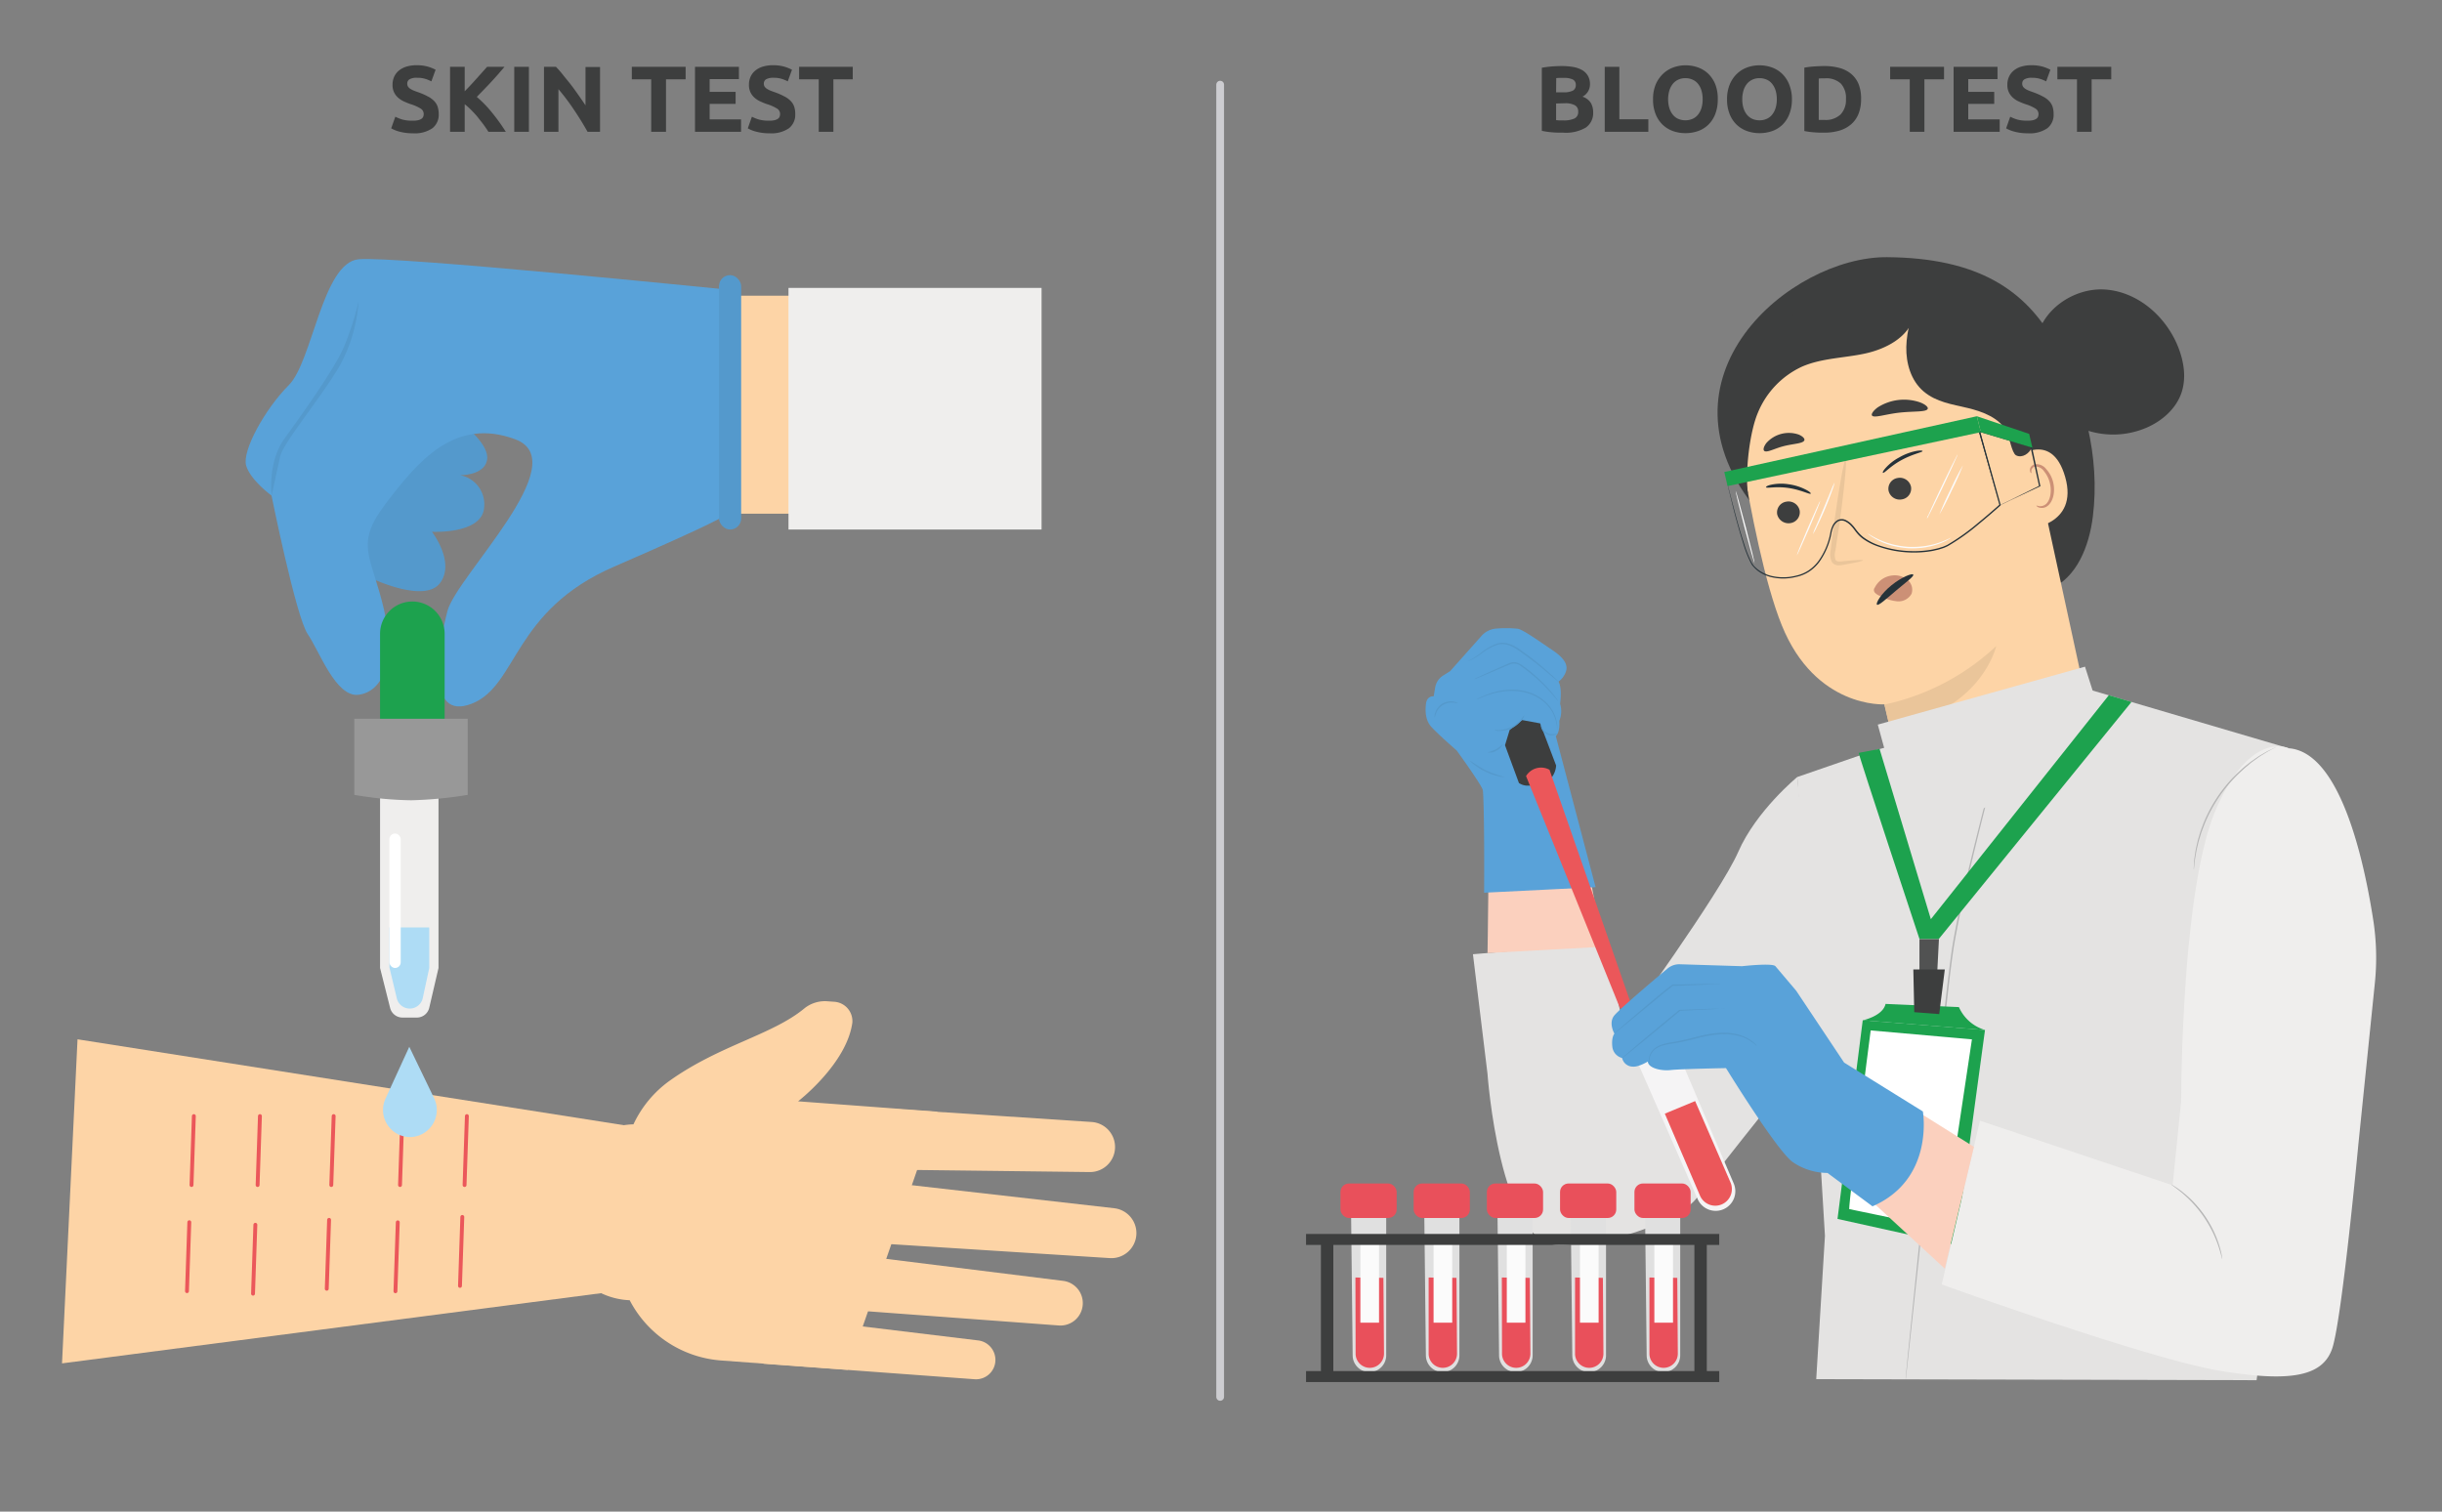 <svg id="Слой_1" data-name="Слой 1" xmlns="http://www.w3.org/2000/svg" width="630" height="390" viewBox="0 0 630 390">
  <rect x="0" y="0" width="630" height="390" fill="#808080" stroke="none"/>
  <defs>
    <style>
      .cls-1 {
        fill: #fdd4a6;
      }

      .cls-10, .cls-2 {
        fill: none;
        stroke-linecap: round;
        stroke-linejoin: round;
      }

      .cls-2 {
        stroke: #eb575a;
      }

      .cls-3 {
        fill: #5499cc;
      }

      .cls-4 {
        fill: #59a2d9;
      }

      .cls-5 {
        fill: #efeeed;
      }

      .cls-6 {
        fill: #1da24e;
      }

      .cls-7 {
        fill: #aedcf5;
      }

      .cls-8 {
        fill: #989898;
      }

      .cls-9 {
        fill: #fff;
      }

      .cls-10 {
        stroke: #cdcdd1;
        stroke-width: 2px;
      }

      .cls-11 {
        fill: #3d3e3e;
      }

      .cls-12 {
        fill: #263239;
      }

      .cls-13 {
        fill: #eac59a;
      }

      .cls-14 {
        fill: #cc9076;
      }

      .cls-15 {
        fill: #fbfbfb;
      }

      .cls-16 {
        fill: #e4e3e2;
      }

      .cls-17 {
        fill: #b5b5b5;
      }

      .cls-18 {
        fill: #515252;
      }

      .cls-19 {
        fill: #fbd0be;
      }

      .cls-20 {
        fill: #eb575a;
      }

      .cls-21 {
        fill: #f5f4f5;
      }

      .cls-22 {
        fill: #e0e0e0;
      }

      .cls-23 {
        fill: #e9505b;
      }
    </style>
  </defs>
  <g>
    <path class="cls-1" d="M287.65,296.39h0a6.46,6.46,0,0,1-6.53,6l-51.49-.62,1.16-15.64,50.83,3.34A6.47,6.47,0,0,1,287.65,296.39Z"/>
    <path class="cls-1" d="M293.16,318.59h0a6.46,6.46,0,0,1-6.85,6l-65.12-4.15,1-16.14,65.24,7.42A6.46,6.46,0,0,1,293.16,318.59Z"/>
    <path class="cls-1" d="M279.33,336.64h0a5.77,5.77,0,0,1-6.19,5.33l-58.26-4.32L216,323.22l58.33,7.25A5.78,5.78,0,0,1,279.33,336.64Z"/>
    <path class="cls-1" d="M256.79,351.18h0a5,5,0,0,1-5.41,4.66l-54.43-4,.94-12.6,54.48,6.59A5.06,5.06,0,0,1,256.79,351.18Z"/>
    <path class="cls-1" d="M219.89,263.86c-1.46,10.64-14,20.28-14,20.28l35.94,2.67-23.14,66.61L186,351a29,29,0,0,1-23.55-15.54,18.92,18.92,0,0,1-18.07-20.61l.7-7.65a18.86,18.86,0,0,1,18.34-17.12,28.9,28.9,0,0,1,9.38-11.28c12.87-9.15,26.4-11.77,34.66-18.59a8.44,8.44,0,0,1,6-1.88l1.83.13A5,5,0,0,1,219.89,263.86Z"/>
  </g>
  <polygon class="cls-1" points="168.25 291.45 20 268.14 16 351.75 161.9 332.75 168.25 291.45"/>
  <line class="cls-2" x1="48.24" y1="333.12" x2="48.84" y2="315.33"/>
  <line class="cls-2" x1="49.41" y1="305.74" x2="50.01" y2="287.95"/>
  <line class="cls-2" x1="65.28" y1="333.77" x2="65.88" y2="315.99"/>
  <line class="cls-2" x1="66.46" y1="305.74" x2="67.06" y2="287.95"/>
  <line class="cls-2" x1="84.3" y1="332.5" x2="84.9" y2="314.72"/>
  <line class="cls-2" x1="85.47" y1="305.74" x2="86.08" y2="287.95"/>
  <line class="cls-2" x1="102.02" y1="333.15" x2="102.62" y2="315.36"/>
  <line class="cls-2" x1="103.2" y1="305.74" x2="103.8" y2="287.95"/>
  <line class="cls-2" x1="118.67" y1="331.76" x2="119.27" y2="313.97"/>
  <line class="cls-2" x1="119.85" y1="305.74" x2="120.45" y2="287.95"/>
  <g>
    <path class="cls-3" d="M95.9,149.23s13.67,6.55,17.64,1.17-2.1-13.2-2.1-13.2,13.17.7,13.47-6.42a7.62,7.62,0,0,0-6.23-8.18s6.54.12,7-4.2S118,108.24,118,108.24L92.51,121.32V142Z"/>
    <path class="cls-4" d="M186.42,74.6S101.84,66,92.51,66.89s-11.91,26.4-18,32.47-12.15,17-11,20.79,6.54,7.71,6.54,7.71,6.31,31.3,9.34,35.74S86.66,180,92.51,179.25s9.82-7.94,6.55-22-7.71-16.58.46-27.33,17.76-22.42,33.41-16.58-15.19,35.27-17.52,44.38-5.61,28.5,6.3,23.83,10.43-24,36.8-35.39c26.66-11.57,27.91-12.85,27.91-12.85Z"/>
    <rect class="cls-1" x="189.87" y="76.29" width="21.73" height="56.24"/>
    <rect class="cls-5" x="203.42" y="74.28" width="65.29" height="62.34"/>
    <rect class="cls-3" x="185.49" y="70.98" width="5.72" height="65.64" rx="2.86"/>
    <path class="cls-3" d="M70.09,127.86s-1.2-8.47,3.36-14.78S86.21,95.27,88.66,89.67a74.83,74.83,0,0,0,3.85-11.92,40,40,0,0,1-5.05,16.94c-4.73,8-14.36,19.53-15.15,23S70.09,127.86,70.09,127.86Z"/>
    <path class="cls-6" d="M106.38,155.19h0a8.33,8.33,0,0,1,8.33,8.33v22.74a0,0,0,0,1,0,0H98.05a0,0,0,0,1,0,0V163.52A8.33,8.33,0,0,1,106.38,155.19Z"/>
    <path class="cls-5" d="M98.05,201.91v47.83l2.6,10.32a3.28,3.28,0,0,0,3.18,2.47h3.72a3.27,3.27,0,0,0,3.19-2.53l2.39-10.26V201.91Z"/>
    <path class="cls-7" d="M105.59,270.07l-6.17,13.45a7,7,0,0,0,6.32,9.85h0a7,7,0,0,0,6.27-10Z"/>
    <path class="cls-7" d="M100.46,239.29v10.28l1.91,8a3.43,3.43,0,0,0,3.34,2.64h0a3.43,3.43,0,0,0,3.36-2.72l1.67-7.74V239.29Z"/>
    <path class="cls-8" d="M120.66,205.07a102.37,102.37,0,0,1-14.63,1.4,92.94,92.94,0,0,1-14.63-1.4V185.44h29.26Z"/>
    <rect class="cls-9" x="100.46" y="215.05" width="2.92" height="34.69" rx="1.46"/>
  </g>
  <line class="cls-10" x1="314.78" y1="21.84" x2="314.78" y2="360.4"/>
  <g>
    <path class="cls-11" d="M106.6,31.13a5.44,5.44,0,0,0,1.32-.13,2.56,2.56,0,0,0,.83-.36,1.21,1.21,0,0,0,.44-.55,1.94,1.94,0,0,0,.12-.7,1.64,1.64,0,0,0-.77-1.37,11.37,11.37,0,0,0-2.67-1.17,17.64,17.64,0,0,1-1.64-.67,5.92,5.92,0,0,1-1.48-.94,4.57,4.57,0,0,1-1.07-1.38,4.38,4.38,0,0,1-.41-2,4.9,4.9,0,0,1,.44-2.1,4.42,4.42,0,0,1,1.23-1.58,5.76,5.76,0,0,1,1.94-1,8.83,8.83,0,0,1,2.57-.35,10.57,10.57,0,0,1,2.93.36,11,11,0,0,1,2,.8l-1.09,3a10.15,10.15,0,0,0-1.56-.64,6.69,6.69,0,0,0-2.07-.28,3.77,3.77,0,0,0-2,.38,1.25,1.25,0,0,0-.59,1.15,1.36,1.36,0,0,0,.21.77,2.15,2.15,0,0,0,.62.57,5.63,5.63,0,0,0,.92.46c.35.14.73.28,1.15.42.87.33,1.63.64,2.28,1a6.08,6.08,0,0,1,1.61,1.1,4,4,0,0,1,1,1.48,5.9,5.9,0,0,1,.32,2.06,4.36,4.36,0,0,1-1.65,3.64,8,8,0,0,1-5,1.29,13.67,13.67,0,0,1-2-.13,13,13,0,0,1-1.59-.33,7.31,7.31,0,0,1-1.18-.41,8.31,8.31,0,0,1-.84-.41l1.07-3a9.73,9.73,0,0,0,1.85.74A9.51,9.51,0,0,0,106.6,31.13Z"/>
    <path class="cls-11" d="M126,34q-.51-.83-1.2-1.77c-.46-.64-1-1.28-1.49-1.92s-1.09-1.26-1.67-1.85a17.55,17.55,0,0,0-1.75-1.57V34h-3.78V17.24h3.78v6.3c1-1,2-2.08,3-3.2s1.93-2.14,2.77-3.1h4.49c-1.15,1.36-2.29,2.67-3.45,3.92S124.29,23.68,123,25a29.46,29.46,0,0,1,3.89,4A50.14,50.14,0,0,1,130.49,34Z"/>
    <path class="cls-11" d="M132.67,17.24h3.78V34h-3.78Z"/>
    <path class="cls-11" d="M151.58,34c-1.08-1.93-2.25-3.82-3.51-5.69a58.18,58.18,0,0,0-4-5.31V34h-3.73V17.24h3.08c.53.53,1.12,1.18,1.76,2s1.31,1.6,2,2.48,1.33,1.79,2,2.74,1.29,1.85,1.87,2.72v-9.9h3.75V34Z"/>
    <path class="cls-11" d="M176.88,17.24v3.22h-5.06V34H168V20.46H163V17.24Z"/>
    <path class="cls-11" d="M179.3,34V17.24h11.33v3.17h-7.55V23.7h6.7v3.1h-6.7v4h8.1V34Z"/>
    <path class="cls-11" d="M198.54,31.13a5.33,5.33,0,0,0,1.32-.13,2.53,2.53,0,0,0,.84-.36,1.19,1.19,0,0,0,.43-.55,1.94,1.94,0,0,0,.12-.7,1.62,1.62,0,0,0-.77-1.37,11.25,11.25,0,0,0-2.66-1.17c-.55-.19-1.1-.42-1.65-.67a6.1,6.1,0,0,1-1.48-.94,4.54,4.54,0,0,1-1.06-1.38,4.25,4.25,0,0,1-.41-2,4.9,4.9,0,0,1,.43-2.1,4.45,4.45,0,0,1,1.24-1.58,5.71,5.71,0,0,1,1.93-1,8.87,8.87,0,0,1,2.57-.35,10.52,10.52,0,0,1,2.93.36,11,11,0,0,1,2,.8l-1.09,3a9.38,9.38,0,0,0-1.56-.64,6.6,6.6,0,0,0-2.07-.28,3.82,3.82,0,0,0-1.95.38,1.27,1.27,0,0,0-.59,1.15,1.29,1.29,0,0,0,.22.77,2,2,0,0,0,.62.57,5.26,5.26,0,0,0,.92.46c.34.14.73.28,1.15.42.87.33,1.63.64,2.27,1a5.92,5.92,0,0,1,1.61,1.1,4,4,0,0,1,1,1.48,5.92,5.92,0,0,1,.31,2.06,4.38,4.38,0,0,1-1.64,3.64,8,8,0,0,1-5,1.29,13.67,13.67,0,0,1-2-.13,13.18,13.18,0,0,1-1.58-.33,7.45,7.45,0,0,1-1.19-.41,7.14,7.14,0,0,1-.83-.41l1.06-3a10,10,0,0,0,1.85.74A9.61,9.61,0,0,0,198.54,31.13Z"/>
    <path class="cls-11" d="M220,17.24v3.22H215V34h-3.78V20.46h-5.06V17.24Z"/>
  </g>
  <g>
    <path class="cls-11" d="M403.36,34.23c-.92,0-1.83,0-2.75-.08a19.77,19.77,0,0,1-2.84-.4V17.48a24.62,24.62,0,0,1,2.54-.33c.92-.07,1.78-.11,2.57-.11a17.9,17.9,0,0,1,2.94.23,7.22,7.22,0,0,1,2.31.79,4,4,0,0,1,1.51,1.47,4.2,4.2,0,0,1,.55,2.24,3.56,3.56,0,0,1-1.94,3.17,4,4,0,0,1,2.18,1.64,4.73,4.73,0,0,1,.58,2.35,4.52,4.52,0,0,1-1.92,4A10.11,10.11,0,0,1,403.36,34.23Zm-1.91-10.41h1.84a5.23,5.23,0,0,0,2.49-.44,1.55,1.55,0,0,0,.75-1.44,1.48,1.48,0,0,0-.77-1.43,4.94,4.94,0,0,0-2.28-.41h-1q-.56,0-1,.06Zm0,2.88V31l.89.07c.33,0,.68,0,1.07,0a6.63,6.63,0,0,0,2.74-.48,1.8,1.8,0,0,0,1-1.79,1.74,1.74,0,0,0-.88-1.66,5.1,5.1,0,0,0-2.49-.5Z"/>
    <path class="cls-11" d="M425.25,30.77V34H414V17.24h3.77V30.77Z"/>
    <path class="cls-11" d="M443.16,25.62a10.26,10.26,0,0,1-.64,3.78,7.7,7.7,0,0,1-1.76,2.74,7.19,7.19,0,0,1-2.65,1.66,9.6,9.6,0,0,1-3.3.55,9.44,9.44,0,0,1-3.25-.55,7.57,7.57,0,0,1-2.66-1.66,7.76,7.76,0,0,1-1.79-2.74,10,10,0,0,1-.65-3.78,9.86,9.86,0,0,1,.67-3.79A8.27,8.27,0,0,1,429,19.08a7.58,7.58,0,0,1,2.67-1.67,9.13,9.13,0,0,1,3.18-.56,9.39,9.39,0,0,1,3.24.56,7.41,7.41,0,0,1,2.67,1.67,8,8,0,0,1,1.79,2.75A10.27,10.27,0,0,1,443.16,25.62Zm-12.81,0a7.63,7.63,0,0,0,.31,2.22,5.11,5.11,0,0,0,.87,1.71,3.82,3.82,0,0,0,1.39,1.1,4.73,4.73,0,0,0,3.76,0,3.8,3.8,0,0,0,1.41-1.1,5.11,5.11,0,0,0,.87-1.71,7.64,7.64,0,0,0,.3-2.22,7.78,7.78,0,0,0-.3-2.24,5,5,0,0,0-.87-1.72,3.7,3.7,0,0,0-1.41-1.1,4.34,4.34,0,0,0-1.87-.39,4.23,4.23,0,0,0-1.89.4,3.85,3.85,0,0,0-1.39,1.11,5.07,5.07,0,0,0-.87,1.72A7.73,7.73,0,0,0,430.35,25.62Z"/>
    <path class="cls-11" d="M462.29,25.62a10.25,10.25,0,0,1-.65,3.78,7.68,7.68,0,0,1-1.75,2.74,7.27,7.27,0,0,1-2.65,1.66,9.7,9.7,0,0,1-3.31.55,9.42,9.42,0,0,1-3.24-.55A7.48,7.48,0,0,1,448,32.14a7.63,7.63,0,0,1-1.79-2.74,10,10,0,0,1-.66-3.78,9.86,9.86,0,0,1,.68-3.79,8,8,0,0,1,1.83-2.75,7.45,7.45,0,0,1,2.66-1.67,9.18,9.18,0,0,1,3.18-.56,9.45,9.45,0,0,1,3.25.56,7.45,7.45,0,0,1,2.66,1.67,7.76,7.76,0,0,1,1.79,2.75A10.06,10.06,0,0,1,462.29,25.62Zm-12.81,0a7.64,7.64,0,0,0,.3,2.22,5.11,5.11,0,0,0,.87,1.71,3.85,3.85,0,0,0,1.4,1.1,4.3,4.3,0,0,0,1.88.39,4.39,4.39,0,0,0,1.88-.39,3.69,3.69,0,0,0,1.4-1.1,5.32,5.32,0,0,0,.88-1.71,7.64,7.64,0,0,0,.3-2.22,7.78,7.78,0,0,0-.3-2.24,5.17,5.17,0,0,0-.88-1.72,3.6,3.6,0,0,0-1.4-1.1,4.39,4.39,0,0,0-1.88-.39,4.16,4.16,0,0,0-1.88.4,3.88,3.88,0,0,0-1.4,1.11,5.07,5.07,0,0,0-.87,1.72A7.74,7.74,0,0,0,449.48,25.62Z"/>
    <path class="cls-11" d="M480.13,25.62a9.88,9.88,0,0,1-.68,3.8,7,7,0,0,1-1.92,2.68,8.17,8.17,0,0,1-3,1.6,14,14,0,0,1-4,.53c-.68,0-1.47,0-2.37-.08a19.69,19.69,0,0,1-2.67-.35V17.46a21.45,21.45,0,0,1,2.73-.33q1.41-.09,2.43-.09a14.78,14.78,0,0,1,3.91.49,8,8,0,0,1,3,1.52,6.84,6.84,0,0,1,1.94,2.67A10.12,10.12,0,0,1,480.13,25.62Zm-10.92,5.32.62,0h.83a5.57,5.57,0,0,0,4.2-1.43,5.43,5.43,0,0,0,1.37-3.94,5.51,5.51,0,0,0-1.31-4,5.54,5.54,0,0,0-4.14-1.36l-.79,0a6.18,6.18,0,0,0-.78.06Z"/>
    <path class="cls-11" d="M501.53,17.24v3.22h-5.06V34h-3.78V20.46h-5.06V17.24Z"/>
    <path class="cls-11" d="M504,34V17.24h11.33v3.17h-7.55V23.7h6.7v3.1h-6.7v4h8.11V34Z"/>
    <path class="cls-11" d="M523.2,31.13a5.44,5.44,0,0,0,1.32-.13,2.56,2.56,0,0,0,.83-.36,1.21,1.21,0,0,0,.44-.55,1.94,1.94,0,0,0,.12-.7,1.63,1.63,0,0,0-.78-1.37,11.06,11.06,0,0,0-2.66-1.17c-.55-.19-1.1-.42-1.65-.67a5.86,5.86,0,0,1-1.47-.94,4.57,4.57,0,0,1-1.07-1.38,4.38,4.38,0,0,1-.41-2,4.76,4.76,0,0,1,.44-2.1,4.42,4.42,0,0,1,1.23-1.58,5.67,5.67,0,0,1,1.94-1,8.8,8.8,0,0,1,2.56-.35,10.52,10.52,0,0,1,2.93.36,11.13,11.13,0,0,1,2,.8l-1.09,3a10.15,10.15,0,0,0-1.56-.64,6.69,6.69,0,0,0-2.07-.28,3.77,3.77,0,0,0-1.95.38,1.26,1.26,0,0,0-.6,1.15,1.37,1.37,0,0,0,.22.77,2.15,2.15,0,0,0,.62.57,5.26,5.26,0,0,0,.92.46c.35.14.73.28,1.15.42.87.33,1.63.64,2.27,1a5.77,5.77,0,0,1,1.61,1.1,4,4,0,0,1,1,1.48,5.92,5.92,0,0,1,.31,2.06,4.35,4.35,0,0,1-1.64,3.64,8,8,0,0,1-5,1.29,13.48,13.48,0,0,1-2-.13,13,13,0,0,1-1.59-.33,7.31,7.31,0,0,1-1.18-.41,6.63,6.63,0,0,1-.84-.41l1.06-3a9.85,9.85,0,0,0,1.86.74A9.51,9.51,0,0,0,523.2,31.13Z"/>
    <path class="cls-11" d="M544.67,17.24v3.22h-5.06V34h-3.78V20.46h-5.06V17.24Z"/>
  </g>
  <g>
    <g>
      <g>
        <path class="cls-11" d="M525.32,88.31c1-8.26,9.76-14.29,18.06-13.59s15.45,7,18.54,14.78c1.52,3.8,2.18,8.13.81,12-1.44,4.06-5,7.13-8.93,8.83a21.8,21.8,0,0,1-30.22-23.07"/>
        <path class="cls-11" d="M453.46,131.84c-28.59-34.35,8.45-65.69,33.39-65.49,23.45.19,35.7,8.47,43.27,22.05s11.72,29.4,9.81,44.83c-.94,7.61-4.11,15.94-11.22,18.81"/>
      </g>
      <g>
        <g>
          <path class="cls-1" d="M518.72,90.61l-1.52-7.25L472,85.1c-13.69,1.67-25.05,18.4-22.81,32,2.5,15.11,6.14,33.47,10.47,44.19,8.7,21.54,26.5,20.43,26.5,20.43l5.21,22.17,49.59-10.77Z"/>
          <path class="cls-11" d="M458.49,132.7a3,3,0,0,0,3.43,2.26,2.82,2.82,0,0,0,2.36-3.27,2.94,2.94,0,0,0-3.43-2.26A2.81,2.81,0,0,0,458.49,132.7Z"/>
          <path class="cls-12" d="M455.65,125.75c.34.26,2.62-.31,5.75.15s5.36,1.65,5.71,1.49c.18-.07-.16-.5-1.12-1a13.63,13.63,0,0,0-4.55-1.45,12.27,12.27,0,0,0-4.61.14C455.84,125.31,455.48,125.63,455.65,125.75Z"/>
          <path class="cls-11" d="M487.22,126.59a2.94,2.94,0,0,0,3.43,2.25,2.81,2.81,0,0,0,2.36-3.27,2.94,2.94,0,0,0-3.43-2.25A2.81,2.81,0,0,0,487.22,126.59Z"/>
          <path class="cls-12" d="M485.83,122c.42,0,1.93-1.78,4.71-3.29s5.24-2,5.44-2.28c.1-.16-.41-.28-1.5-.1A14.32,14.32,0,0,0,490,118a12.73,12.73,0,0,0-3.62,2.83C485.73,121.57,485.62,122,485.83,122Z"/>
          <path class="cls-13" d="M480.6,144.56c0-.18-2-.07-5.22.25-.81.1-1.59.12-1.85-.39a4.19,4.19,0,0,1,0-2.46q.45-3.11,1-6.53c1.26-9.29,2-16.85,1.61-16.9s-1.7,7.44-3,16.73q-.44,3.42-.84,6.55a4.73,4.73,0,0,0,.3,3.19,2,2,0,0,0,1.57.85,5.72,5.72,0,0,0,1.38-.12C478.68,145.17,480.63,144.74,480.6,144.56Z"/>
          <path class="cls-13" d="M486.13,181.79A60.79,60.79,0,0,0,515,166.68s-3.95,17.39-27.56,20.68Z"/>
          <path class="cls-14" d="M483.62,151.7a5.7,5.7,0,0,1,4.51-3.22,5.18,5.18,0,0,1,3.93,1.08,3.29,3.29,0,0,1,1.1,3.62,3.84,3.84,0,0,1-3.81,1.95,12,12,0,0,1-4.49-1.44,3.48,3.48,0,0,1-1.09-.71,1.06,1.06,0,0,1-.26-1.15"/>
          <path class="cls-11" d="M482.94,107.19c.5.77,3.48-.34,7.2-.74s6.88-.08,7.19-1c.13-.41-.56-1.08-1.93-1.62a12.59,12.59,0,0,0-11,1.29C483.23,106,482.72,106.82,482.94,107.19Z"/>
          <path class="cls-11" d="M455.13,116.32c.71.58,2.67-.64,5.22-1.26s4.82-.62,5.15-1.47c.14-.4-.36-1-1.46-1.47a7.77,7.77,0,0,0-8.36,2.2C455,115.25,454.82,116,455.13,116.32Z"/>
        </g>
        <path class="cls-12" d="M493.59,148.26c.23.46-1.95,2-4.46,4.13s-4.48,3.94-4.89,3.62,1-2.8,3.72-5S493.37,147.82,493.59,148.26Z"/>
      </g>
      <path class="cls-1" d="M519.32,118.59c.27-.23,9.89-8.07,13.47,4.48s-9.77,13.56-9.89,13.2S519.32,118.59,519.32,118.59Z"/>
      <path class="cls-14" d="M525.38,130.43c0-.06.26.09.68.15a2.28,2.28,0,0,0,1.64-.43c1.19-.87,1.71-3.29,1.12-5.57a7.53,7.53,0,0,0-1.5-3,2.66,2.66,0,0,0-2.13-1.21,1.18,1.18,0,0,0-1.12,1c-.06.4.09.63,0,.67s-.33-.13-.38-.68a1.49,1.49,0,0,1,.27-.93,1.71,1.71,0,0,1,1.12-.66,3.19,3.19,0,0,1,2.84,1.29,7.71,7.71,0,0,1,1.75,3.29c.64,2.55,0,5.28-1.64,6.33a2.44,2.44,0,0,1-2.1.23C525.49,130.72,525.34,130.46,525.38,130.43Z"/>
      <path class="cls-11" d="M492.67,77.05a4.8,4.8,0,0,0-1.85-.6A41.8,41.8,0,0,0,466.88,79a32.82,32.82,0,0,0-17,16.73c-3.19,7.49-6.11,19.18-2.1,26.26l3.16,5.39c-.75-5.49.41-15.91,2.61-21a22.53,22.53,0,0,1,11.24-11.74c5.08-2.25,10.84-2.24,16.28-3.41s11.17-4.14,12.71-9.48C494.26,80.1,494.13,78,492.67,77.05Z"/>
      <path class="cls-11" d="M494.58,77.05c-1.33,4-2.68,8.16-2.78,12.42S493,98.23,496.28,101s7.37,3.31,11.34,4.26,8.22,2.56,10.13,6.16c.6,1.13,1.24,5.47,2.37,6.06,1.55.81,3.53-.49,4.09-2.15s-.1-6.45-.54-8.14c-1.36-5.26-1.79-13.22-3.15-18.48-1.15-4.46-3.41-6.33-6.43-9.81-4.21-4.85-10.28-5.12-18.3-2.49"/>
      <g>
        <path class="cls-12" d="M445.69,124.76a.64.64,0,0,1,0,.12l.09.34c.09.33.2.79.35,1.39.31,1.21.77,3,1.38,5.3s1.38,5.11,2.44,8.32a29.69,29.69,0,0,0,2,5c.13.19.25.39.39.58a6.15,6.15,0,0,0,.49.53,8.81,8.81,0,0,0,1.15.93,9.69,9.69,0,0,0,2.79,1.26,13.27,13.27,0,0,0,6.54,0,9.62,9.62,0,0,0,3.22-1.32,10.35,10.35,0,0,0,2.62-2.5,18,18,0,0,0,3-7,7.63,7.63,0,0,1,.58-2,3.3,3.3,0,0,1,1.41-1.57,2.42,2.42,0,0,1,2.13.07,5.51,5.51,0,0,1,1.69,1.33c.5.51.88,1.15,1.34,1.67a8.32,8.32,0,0,0,1.51,1.45,15.07,15.07,0,0,0,3.82,2,27.31,27.31,0,0,0,8.78,1.53,26.14,26.14,0,0,0,4.58-.32,10.92,10.92,0,0,0,1.14-.22c.38-.1.76-.15,1.13-.28l1.11-.35c.35-.16.71-.29,1.06-.48a55.43,55.43,0,0,0,7.79-5.55c1.93-1.58,3.81-3.19,5.62-4.81l0,.18-5.48-19.62.21.12-46.48,10-13.49,2.87-3.62.76-.94.2-.33.06.31-.08.91-.21,3.57-.8,13.43-3,46.56-10.17.17,0,0,.16c1.73,6.19,3.58,12.78,5.49,19.61l0,.11-.09.08q-2.73,2.44-5.63,4.82a55.09,55.09,0,0,1-7.86,5.59c-.34.19-.73.34-1.09.5l-1.14.36c-.38.13-.77.19-1.15.28a9.15,9.15,0,0,1-1.16.23,27,27,0,0,1-4.65.32,27.51,27.51,0,0,1-8.89-1.57,14.86,14.86,0,0,1-3.91-2,8.32,8.32,0,0,1-1.57-1.51c-.48-.56-.83-1.15-1.32-1.65a5.3,5.3,0,0,0-1.58-1.26,2.11,2.11,0,0,0-1.85-.08,3.14,3.14,0,0,0-1.26,1.43,7,7,0,0,0-.55,1.88,18.51,18.51,0,0,1-3.06,7.15,10.58,10.58,0,0,1-2.7,2.56,9.92,9.92,0,0,1-3.32,1.34,13.55,13.55,0,0,1-6.67,0,9.69,9.69,0,0,1-2.86-1.31,7.85,7.85,0,0,1-1.18-1c-.18-.17-.33-.37-.5-.55s-.28-.41-.41-.62a29.14,29.14,0,0,1-2-5.05c-1-3.22-1.77-6-2.37-8.34s-1-4.11-1.32-5.33c-.13-.6-.24-1.06-.31-1.39l-.08-.36A.66.66,0,0,0,445.69,124.76Z"/>
        <path class="cls-15" d="M452.66,145.39c-.1,0-1.27-4.15-2.62-9.33s-2.36-9.39-2.26-9.41,1.26,4.14,2.61,9.32S452.75,145.36,452.66,145.39Z"/>
        <path class="cls-15" d="M469.62,129.16c.09,0-1.19,3.24-2.87,7.14s-3.11,7-3.2,7,1.19-3.24,2.87-7.14S469.53,129.12,469.62,129.16Z"/>
        <path class="cls-15" d="M473.3,124.51a12.73,12.73,0,0,1-.62,2c-.43,1.23-1.07,2.93-1.85,4.77s-1.54,3.48-2.12,4.65a12,12,0,0,1-1,1.86,12.33,12.33,0,0,1,.78-2c.57-1.3,1.26-2.91,2-4.69l1.95-4.71A12.32,12.32,0,0,1,473.3,124.51Z"/>
        <path class="cls-15" d="M505,117.28a2.39,2.39,0,0,1-.24.69c-.19.43-.46,1-.81,1.81-.69,1.52-1.66,3.61-2.76,5.92-1.77,3.69-3.31,6.8-3.88,7.83l-.2.35.09-.39a1.43,1.43,0,0,1,.14-.48,1.59,1.59,0,0,1,0,.5l-.11,0c.44-1.09,1.89-4.25,3.66-7.94,1.1-2.3,2.11-4.38,2.86-5.87.38-.75.69-1.35.91-1.77A3.08,3.08,0,0,1,505,117.28Z"/>
        <path class="cls-15" d="M506.41,120.05a65.83,65.83,0,0,1-2.87,6.42,69.34,69.34,0,0,1-3.2,6.27,65.83,65.83,0,0,1,2.87-6.42A69.34,69.34,0,0,1,506.41,120.05Z"/>
        <path class="cls-15" d="M503.29,138.78a4.37,4.37,0,0,1-.76.47,7.87,7.87,0,0,1-.93.48c-.38.16-.79.37-1.28.53a13.91,13.91,0,0,1-1.61.51c-.58.18-1.22.29-1.89.43a22.36,22.36,0,0,1-4.42.25,21.93,21.93,0,0,1-4.37-.71c-.66-.2-1.28-.38-1.84-.61a15,15,0,0,1-1.54-.68,11.15,11.15,0,0,1-1.22-.67,6.81,6.81,0,0,1-.88-.56,5.06,5.06,0,0,1-.71-.55c.05-.07,1.07.69,2.92,1.54a13.29,13.29,0,0,0,1.54.63c.55.22,1.17.38,1.81.57a23,23,0,0,0,4.31.68,23.34,23.34,0,0,0,4.35-.23c.66-.12,1.29-.22,1.87-.38a16.12,16.12,0,0,0,1.59-.46C502.16,139.36,503.25,138.71,503.29,138.78Z"/>
        <path class="cls-12" d="M516,130.33s0-.11-.11-.34l-.32-1c-.27-1-.66-2.29-1.15-3.95-1-3.45-2.36-8.24-3.94-13.79l-.09-.3.31.09,7.64,2.25,5.75,1.71.1,0,0,.11,2.19,10.26,0,.12-.11,0-7.55,3.55-2.06,1-.53.24-.18.07.2-.11.54-.28,2.07-1,7.38-3.65-.08.16c-.65-3-1.42-6.46-2.25-10.25l.13.13-5.75-1.7-7.64-2.27.22-.21c1.5,5.51,2.8,10.28,3.74,13.71l1.07,4c.12.45.21.81.28,1.09A1.74,1.74,0,0,1,516,130.33Z"/>
        <polygon class="cls-6" points="445.69 125.41 444.84 121.78 510 107.39 511.02 111.5 445.69 125.41"/>
        <polygon class="cls-6" points="510 107.39 523.49 111.94 524.34 115.52 511.02 111.5 510 107.39"/>
      </g>
    </g>
    <g>
      <polygon class="cls-16" points="463.67 200.47 483.1 193.76 539.59 178.08 590.43 193.05 590.43 292.37 582.17 356.09 468.56 355.83 470.81 318.85 463.67 200.47"/>
      <path class="cls-17" d="M491.64,355.88s0-.16,0-.46.07-.77.12-1.36c.12-1.2.29-2.95.51-5.2.46-4.53,1.12-11.06,1.94-19.13,1.67-16.16,4-38.47,6.73-63.09q.67-5.88,1.33-11.57c.46-3.78.89-7.5,1.45-11.11,1.21-7.2,2.8-13.94,4.27-20.21,3-12.52,5.8-23.06,7.88-30.72v.06L512.25,183l-.94-2.67-.23-.69a1.56,1.56,0,0,1-.06-.24c.25.68,1.89,5.1,5.07,13.62v.06c-2,7.67-4.79,18.23-7.75,30.75-1.46,6.26-3,13-4.24,20.19-.56,3.6-1,7.31-1.44,11.09s-.87,7.65-1.32,11.57c-2.75,24.62-5.11,46.93-6.84,63.07-.87,8.07-1.57,14.6-2.06,19.12-.25,2.25-.44,4-.57,5.2-.07.59-.13,1-.16,1.35S491.64,355.88,491.64,355.88Z"/>
      <g>
        <polygon class="cls-6" points="480.56 263.23 474.05 314.48 504.57 321.23 512.1 265.74 480.56 263.23"/>
        <g>
          <path class="cls-9" d="M482.31,265.47c-.13.4-6,46.62-5.58,46.75s25,5.21,25,5.21l7.43-49.6Z"/>
          <path class="cls-6" d="M502,317.85l-.37-.08c-2.51-.52-24.6-5.08-25-5.22l-.14,0-.07-.14c-.09-.18-.26-.52,2.59-23.67,1.23-10.06,2.88-23.07,3-23.34l.08-.26,27.47,2.41,0,.37Zm-24.94-5.91c2,.44,16.33,3.41,24.35,5.07l7.32-48.86-26.12-2.3C482.1,269.63,477.15,308.52,477.06,311.94Z"/>
        </g>
        <path class="cls-6" d="M480.56,263.23s5.16-1.05,5.89-4.22l18.92.82a10.71,10.71,0,0,0,6.73,5.91Z"/>
      </g>
      <polygon class="cls-18" points="495.19 242.27 495.19 255.28 499.55 255.28 500.22 242.27 495.19 242.27"/>
      <polygon class="cls-16" points="540.26 179.4 537.9 172 484.44 186.95 486.44 194.24 494.49 216.67 546.76 191.99 540.26 179.4"/>
      <path class="cls-6" d="M479.52,194.24c0,.74,15.67,48,15.67,48h5l49.71-61.14-5.86-1.73-45.91,57.78-13.23-43.93Z"/>
      <polygon class="cls-11" points="501.73 250.12 500.29 261.64 493.85 261.14 493.61 250.12 501.73 250.12"/>
      <path class="cls-5" d="M590.43,193.05s-9.91-4.88-18.84,16-8.88,75-8.88,75l-2.2,21.76h0l-49.72-16.67-9.85,42.25s53.28,19.2,71.68,22.26,26.49,1.4,29-5.57,6.82-53,6.82-53l4.24-41.46a63.65,63.65,0,0,0-.39-16.08C610,222.68,603.92,194,590.43,193.05Z"/>
      <path class="cls-17" d="M573.31,324.83c-.07,0-.32-1.3-1-3.35a31.4,31.4,0,0,0-1.43-3.51,33.91,33.91,0,0,0-2.32-4,32.63,32.63,0,0,0-2.9-3.61,31.69,31.69,0,0,0-2.75-2.61c-1.66-1.38-2.8-2.09-2.77-2.15a5.06,5.06,0,0,1,.83.46c.26.16.58.36.92.61s.77.53,1.18.88a28.17,28.17,0,0,1,2.84,2.57,29,29,0,0,1,5.28,7.72,27.35,27.35,0,0,1,1.37,3.57c.17.51.28,1,.39,1.41s.18.79.23,1.09A5.73,5.73,0,0,1,573.31,324.83Z"/>
      <path class="cls-17" d="M587.12,192.73a1.68,1.68,0,0,1-.35.22l-1,.55-.73.4c-.27.15-.55.33-.85.52-.61.38-1.32.78-2,1.32l-1.15.82c-.4.29-.78.63-1.19,1-.84.65-1.64,1.44-2.51,2.25a38.23,38.23,0,0,0-8.57,12.73c-.42,1.11-.85,2.15-1.13,3.17-.15.51-.32,1-.44,1.47s-.22.93-.33,1.37c-.23.87-.33,1.68-.46,2.38-.06.35-.12.68-.16,1s-.06.58-.09.83c-.05.47-.09.85-.13,1.16a1.23,1.23,0,0,1-.07.4,2.12,2.12,0,0,1,0-.41l.06-1.16q0-.39.06-.84c0-.31.08-.64.13-1,.11-.71.19-1.53.41-2.41l.31-1.39c.11-.48.27-1,.42-1.48.27-1,.69-2.09,1.11-3.21a37.5,37.5,0,0,1,8.64-12.84c.88-.81,1.7-1.6,2.56-2.25.42-.32.8-.66,1.21-.95l1.17-.8c.73-.54,1.46-.92,2.07-1.29l.87-.5.76-.36,1-.5A1.6,1.6,0,0,1,587.12,192.73Z"/>
    </g>
    <path class="cls-16" d="M380,246.19,383.75,277s3.12,44.23,18.28,44.23c15.63,0,32.21-7.07,35.92-12.44S470.2,268,470.2,268l-6.53-67.53s-10.6,8.7-15.24,19.34-29.61,45-29.61,45l-4.62-21.46Z"/>
    <g>
      <path class="cls-19" d="M413.54,244.26l-4.35-23.57-25.36-4c.41,0-.07,29.2-.07,29.2Z"/>
      <path class="cls-4" d="M382.21,164.06l-8.1,9.1-1.8,1.13a4.5,4.5,0,0,0-2.05,3.06l-.39,2.3s-1.75-.25-2,2,0,4.42,1.5,6c1.86,2,6.45,6,6.45,6s6.65,9.17,6.74,10.27c.46,5.44.32,26.4.32,26.4l28.76-1.43-10.27-39s1.11-.7.91-3.91a6.57,6.57,0,0,0,.2-4.41s.6-4-.4-5.71a5.35,5.35,0,0,0,2-2.91c.4-1.8-1-3.51-3.71-5.31s-7.11-5-8.72-5.41a28.88,28.88,0,0,0-5.56-.06A5.6,5.6,0,0,0,382.21,164.06Z"/>
      <path class="cls-11" d="M388.27,192.27l3.59,9.74a4,4,0,0,0,2.39.69c1.54,0,4.53-.53,5.88-1.88a5.75,5.75,0,0,0,1.33-3.31l-4.13-10.88-4.62-.85-3.24,2.56Z"/>
      <path class="cls-20" d="M393.7,200.23l24.29,60,2.87-1L399.75,198.6A4.51,4.51,0,0,0,393.7,200.23Z"/>
      <path class="cls-3" d="M401.73,188.28a10.64,10.64,0,0,0-.87-3.79,10.14,10.14,0,0,0-2.52-3.35,11.46,11.46,0,0,0-4.53-2.38,15.11,15.11,0,0,0-5.14-.45,20,20,0,0,0-4.16.82c-1.16.36-2.08.72-2.71,1a6.09,6.09,0,0,1-1,.38,5,5,0,0,1,.93-.51,23.59,23.59,0,0,1,2.68-1.1,19.21,19.21,0,0,1,4.21-.9,14.64,14.64,0,0,1,5.27.43,11.53,11.53,0,0,1,4.66,2.48,10,10,0,0,1,2.52,3.49,8.5,8.5,0,0,1,.68,2.83,5.07,5.07,0,0,1,0,.79A1.33,1.33,0,0,1,401.73,188.28Z"/>
      <path class="cls-3" d="M393.26,184.51a3.22,3.22,0,0,1-.64,1.21,7.14,7.14,0,0,1-5.73,2.86,3,3,0,0,1-1.35-.22c0-.06.52,0,1.34,0a8.25,8.25,0,0,0,3.05-.83,8.1,8.1,0,0,0,2.49-1.94A12.37,12.37,0,0,1,393.26,184.51Z"/>
      <path class="cls-3" d="M401.75,189.23s-.23.26-.75.4a2.82,2.82,0,0,1-3.38-1.83c-.17-.52-.12-.85-.08-.85s.1.31.31.75a2.93,2.93,0,0,0,3.1,1.68C401.43,189.31,401.72,189.18,401.75,189.23Z"/>
      <path class="cls-3" d="M402,180.91a5.45,5.45,0,0,1-.69-.78c-.43-.51-1.07-1.24-1.88-2.12a43.82,43.82,0,0,0-7-6.11,2.89,2.89,0,0,0-2.36-.64,19,19,0,0,0-2.28.9l-3.88,1.64-2.63,1.08a4.93,4.93,0,0,1-1,.35,6.31,6.31,0,0,1,.93-.48l2.58-1.18,3.85-1.72,1.12-.49a6.53,6.53,0,0,1,1.22-.45,2.53,2.53,0,0,1,1.39.05,5.12,5.12,0,0,1,1.26.63,39.87,39.87,0,0,1,7,6.25c.8.9,1.4,1.66,1.8,2.21A5.29,5.29,0,0,1,402,180.91Z"/>
      <path class="cls-3" d="M402.08,175.89a6.3,6.3,0,0,1-.87-.68l-2.3-1.91a85.54,85.54,0,0,0-7.83-5.94,7.88,7.88,0,0,0-2.52-1.07,4.79,4.79,0,0,0-2.5.15,14.69,14.69,0,0,0-3.81,2.14,21.69,21.69,0,0,1-2.55,1.59,7.79,7.79,0,0,1-.75.32.71.71,0,0,1-.27.08s.35-.18,1-.53a25.07,25.07,0,0,0,2.46-1.68,14.49,14.49,0,0,1,3.86-2.24,5.09,5.09,0,0,1,2.67-.19,8.69,8.69,0,0,1,2.64,1.11,71.69,71.69,0,0,1,7.81,6.06c.95.83,1.71,1.52,2.22,2A6.35,6.35,0,0,1,402.08,175.89Z"/>
      <path class="cls-3" d="M387.69,192a3.13,3.13,0,0,1-1.64,1.67,3.21,3.21,0,0,1-2.3.46,17.89,17.89,0,0,0,2.12-.78A14.46,14.46,0,0,0,387.69,192Z"/>
      <path class="cls-3" d="M388.19,200.47a4.42,4.42,0,0,1-1.5-.17,15.74,15.74,0,0,1-3.43-1.18,15.94,15.94,0,0,1-3.07-1.94,4.72,4.72,0,0,1-1.07-1.05,37,37,0,0,0,4.3,2.66A35,35,0,0,0,388.19,200.47Z"/>
      <path class="cls-3" d="M376.1,181.47c0,.05-.46-.13-1.18-.18A4.28,4.28,0,0,0,370.5,184c-.27.67-.3,1.13-.36,1.12a2,2,0,0,1,.12-1.21,4.22,4.22,0,0,1,1.8-2.34A4.27,4.27,0,0,1,375,181,2.09,2.09,0,0,1,376.1,181.47Z"/>
    </g>
    <g>
      <g>
        <path class="cls-21" d="M418.46,264.92,438,309.44A5.09,5.09,0,0,0,444.6,312h0a5.07,5.07,0,0,0,2.62-6.79l-18.89-44.32Z"/>
        <path class="cls-20" d="M429.5,287.32l9.13,21.28a4.29,4.29,0,0,0,5.56,2.13h0a4.3,4.3,0,0,0,2.22-5.74l-9.09-20.91Z"/>
      </g>
      <g>
        <polygon class="cls-19" points="486.35 281.54 509.25 295.89 501.73 327.31 479.67 306.98 486.35 281.54"/>
        <g>
          <path class="cls-4" d="M416.49,266.67s-1.66-2.83.06-4.78,10.24-9.17,13.64-12a4.69,4.69,0,0,1,3.18-1.11l16.05.5s7.85-.89,8.61,0,5.37,6.34,5.37,6.34l12.35,18.52,20.32,12.61s3.08,17.49-13,24.48l-11.6-8.61a15.91,15.91,0,0,1-9-2.83c-4.14-3-17.19-24.22-17.19-24.22s-11.91.22-14.24.5-5.8-.44-5.93-2.19c0,0-2.37,1.45-3.87,1.31a2.84,2.84,0,0,1-2.76-2.23,3.37,3.37,0,0,1-2.5-2.72C415.64,267.63,416.49,266.67,416.49,266.67Z"/>
          <path class="cls-3" d="M444,253.81a10.13,10.13,0,0,1-1.26.11l-3.42.16-5.08.2-1.47.05-.76,0-.38,0-.23.17c-.82.63-1.65,1.32-2.51,2l-8.73,7.19-2.66,2.17a7.59,7.59,0,0,1-1,.75,9.35,9.35,0,0,1,.92-.86l2.59-2.25c2.2-1.89,5.24-4.48,8.66-7.29.86-.7,1.69-1.38,2.52-2a2.33,2.33,0,0,1,.42-.24H432l.76,0,1.47,0,5.09-.12,3.43,0A6.88,6.88,0,0,1,444,253.81Z"/>
          <path class="cls-3" d="M445.15,260.12a4.37,4.37,0,0,1-.88.1l-2.47.16-8.45.41.11,0-2.89,2.4c-3.31,2.75-6.32,5.21-8.51,7l-2.61,2.09a7.51,7.51,0,0,1-1,.72,9.85,9.85,0,0,1,.9-.83l2.53-2.17c2.15-1.83,5.14-4.33,8.45-7.07l2.89-2.39,0,0h.06l8.45-.29,2.47,0A4.69,4.69,0,0,1,445.15,260.12Z"/>
          <path class="cls-3" d="M453.27,269.92s-.33-.32-1-.83a10.21,10.21,0,0,0-3-1.61,14.88,14.88,0,0,0-5.06-.65,32,32,0,0,0-6.21,1c-2.18.53-4.27,1.07-6.21,1.36a21.72,21.72,0,0,0-2.69.53,6,6,0,0,0-2.1,1,3.84,3.84,0,0,0-1.49,2.94,3.33,3.33,0,0,0,.3,1.21s-.08-.09-.19-.28a2.58,2.58,0,0,1-.25-.93,4,4,0,0,1,1.46-3.14c1.18-1,3-1.4,4.91-1.69s4-.85,6.17-1.39a30.81,30.81,0,0,1,6.29-1,14.46,14.46,0,0,1,5.15.75,9.35,9.35,0,0,1,3.05,1.74,5.12,5.12,0,0,1,.67.68C453.21,269.82,453.28,269.91,453.27,269.92Z"/>
        </g>
      </g>
    </g>
  </g>
  <g>
    <path class="cls-22" d="M424.35,308.31l.47,41.52a4.33,4.33,0,0,0,4.32,4.17h0a4.33,4.33,0,0,0,4.33-4.45V308.41Z"/>
    <path class="cls-23" d="M425.53,329.6l0,19.77a3.66,3.66,0,0,0,3.66,3.53h0a3.66,3.66,0,0,0,3.66-3.76l-.14-19.46Z"/>
    <rect class="cls-23" x="421.66" y="305.34" width="14.5" height="8.9" rx="2.19"/>
    <rect class="cls-15" x="426.8" y="319.78" width="4.81" height="21.47"/>
    <g>
      <path class="cls-22" d="M405.17,308.31l.46,41.52A4.33,4.33,0,0,0,410,354h0a4.33,4.33,0,0,0,4.33-4.45V308.41Z"/>
      <path class="cls-23" d="M406.34,329.6l0,19.77A3.66,3.66,0,0,0,410,352.9h0a3.66,3.66,0,0,0,3.66-3.76l-.14-19.46Z"/>
      <rect class="cls-23" x="402.47" y="305.34" width="14.5" height="8.9" rx="2.19"/>
      <rect class="cls-15" x="407.61" y="319.78" width="4.81" height="21.47"/>
    </g>
    <g>
      <path class="cls-22" d="M386.28,308.31l.46,41.52a4.34,4.34,0,0,0,4.32,4.17h0a4.34,4.34,0,0,0,4.34-4.45V308.41Z"/>
      <path class="cls-23" d="M387.45,329.6l.05,19.77a3.65,3.65,0,0,0,3.65,3.53h0a3.66,3.66,0,0,0,3.67-3.76l-.15-19.46Z"/>
      <rect class="cls-23" x="383.59" y="305.34" width="14.5" height="8.9" rx="2.19"/>
      <rect class="cls-15" x="388.73" y="319.78" width="4.81" height="21.47"/>
    </g>
    <g>
      <path class="cls-22" d="M367.39,308.31l.47,41.52a4.33,4.33,0,0,0,4.32,4.17h0a4.33,4.33,0,0,0,4.33-4.45V308.41Z"/>
      <path class="cls-23" d="M368.57,329.6l0,19.77a3.66,3.66,0,0,0,3.66,3.53h0a3.66,3.66,0,0,0,3.66-3.76l-.14-19.46Z"/>
      <rect class="cls-23" x="364.7" y="305.34" width="14.5" height="8.9" rx="2.19"/>
      <rect class="cls-15" x="369.84" y="319.78" width="4.81" height="21.47"/>
    </g>
    <g>
      <path class="cls-22" d="M348.51,308.31l.46,41.52a4.33,4.33,0,0,0,4.32,4.17h0a4.33,4.33,0,0,0,4.33-4.45V308.41Z"/>
      <path class="cls-23" d="M349.68,329.6l.05,19.77a3.65,3.65,0,0,0,3.65,3.53h0a3.67,3.67,0,0,0,3.67-3.76l-.15-19.46Z"/>
      <rect class="cls-23" x="345.82" y="305.34" width="14.5" height="8.9" rx="2.19"/>
      <rect class="cls-15" x="350.96" y="319.78" width="4.81" height="21.47"/>
    </g>
    <rect class="cls-11" x="336.94" y="318.36" width="106.6" height="2.83"/>
    <rect class="cls-11" x="336.94" y="353.74" width="106.6" height="2.83"/>
    <rect class="cls-11" x="340.78" y="319.78" width="3.2" height="35.37"/>
    <rect class="cls-11" x="437.13" y="319.78" width="3.2" height="35.37"/>
  </g>
</svg>
